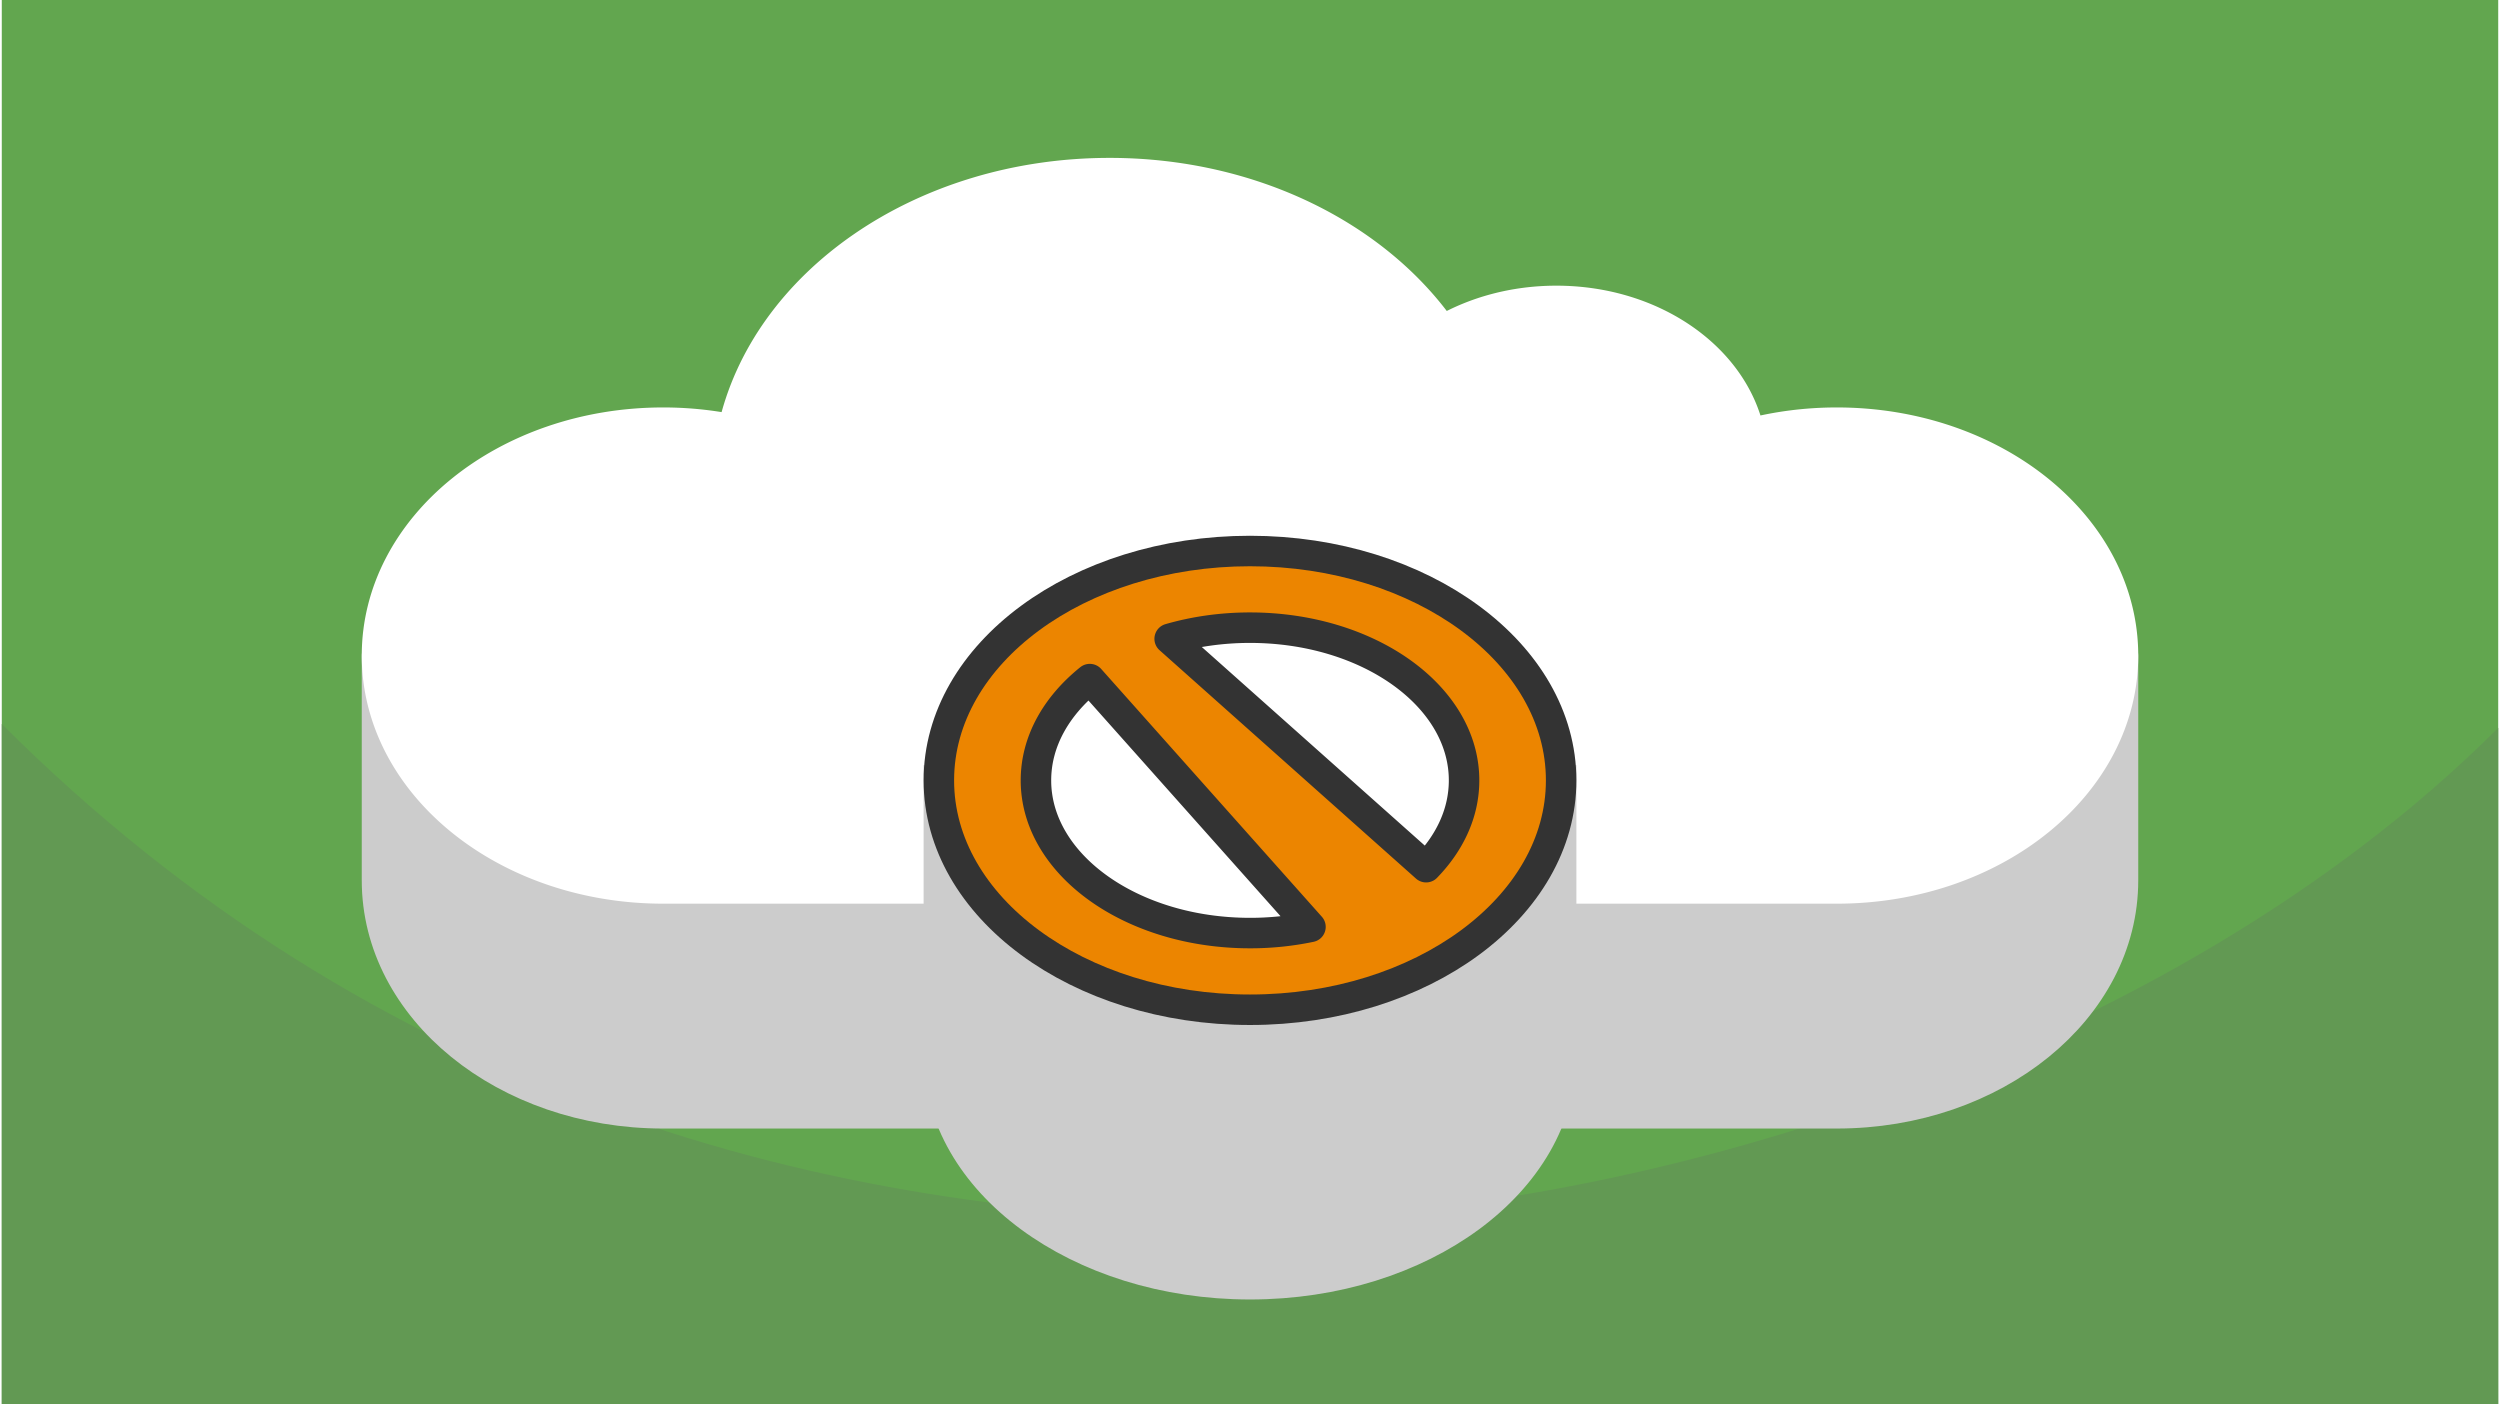 <?xml version="1.0" encoding="UTF-8"?>
<svg xmlns="http://www.w3.org/2000/svg" width="470" height="264" viewBox="0 0 188.803 106.202" shape-rendering="geometricPrecision" image-rendering="optimizeQuality" fill-rule="evenodd" xmlns:v="https://vecta.io/nano"><style><![CDATA[.K{stroke-miterlimit:2.613}.L{stroke-linejoin:round}]]></style><path d="M188.803 0H0v106.202h188.803z" fill="#62a64f"/><path d="M188.803 55.045c-24.999 24.999-65.834 37.132-94.401 37.132-31.969 0-66.254-9.276-94.402-37.424v51.449h188.803V55.045z" fill="#629953"/><g stroke-width="2.306" class="K"><g class="L"><path d="M160.425 66.585V49.58h-53.477c-5.277-5.73-13.688-9.438-23.164-9.438S65.898 43.85 60.621 49.58H28.378v17.005c0 9.727 9.691 17.612 21.644 17.612h88.759c11.954 0 21.644-7.885 21.644-17.612z" stroke="#ccc" fill="#ccc"/><path d="M50.022 31.968a26.45 26.45 0 0 1 5.278.528c2.403-11.027 14.242-19.402 28.484-19.402 10.783 0 20.187 4.801 25.163 11.918 2.43-1.419 5.408-2.254 8.626-2.254 7.34 0 13.432 4.345 14.606 10.046 2.081-.542 4.299-.836 6.602-.836 11.954 0 21.644 7.885 21.644 17.611s-9.69 17.612-21.644 17.612H50.022c-11.953 0-21.644-7.885-21.644-17.612s9.691-17.611 21.644-17.611z" stroke="#fff" fill="#fff"/></g><path d="M117.933 79.778c0 9.58-10.536 17.347-23.532 17.347S70.87 89.358 70.87 79.778V59.019h47.063v20.759z" stroke="#ccc" fill="#ccc"/><g stroke="#333"><path d="M94.401 41.672c12.996 0 23.532 7.766 23.532 17.347s-10.536 17.347-23.532 17.347S70.87 68.599 70.87 59.019s10.536-17.347 23.531-17.347z" fill="#ec8500"/><path d="M94.402 47.47c8.941 0 16.189 5.17 16.189 11.549 0 2.439-1.061 4.701-2.87 6.565L88.326 48.312c1.876-.542 3.927-.842 6.076-.842zm4.572 22.629a22.23 22.23 0 0 1-4.572.468c-8.941 0-16.189-5.17-16.189-11.548 0-2.939 1.539-5.62 4.073-7.659l16.688 18.739z" fill="#fff" class="L"/></g></g></svg>